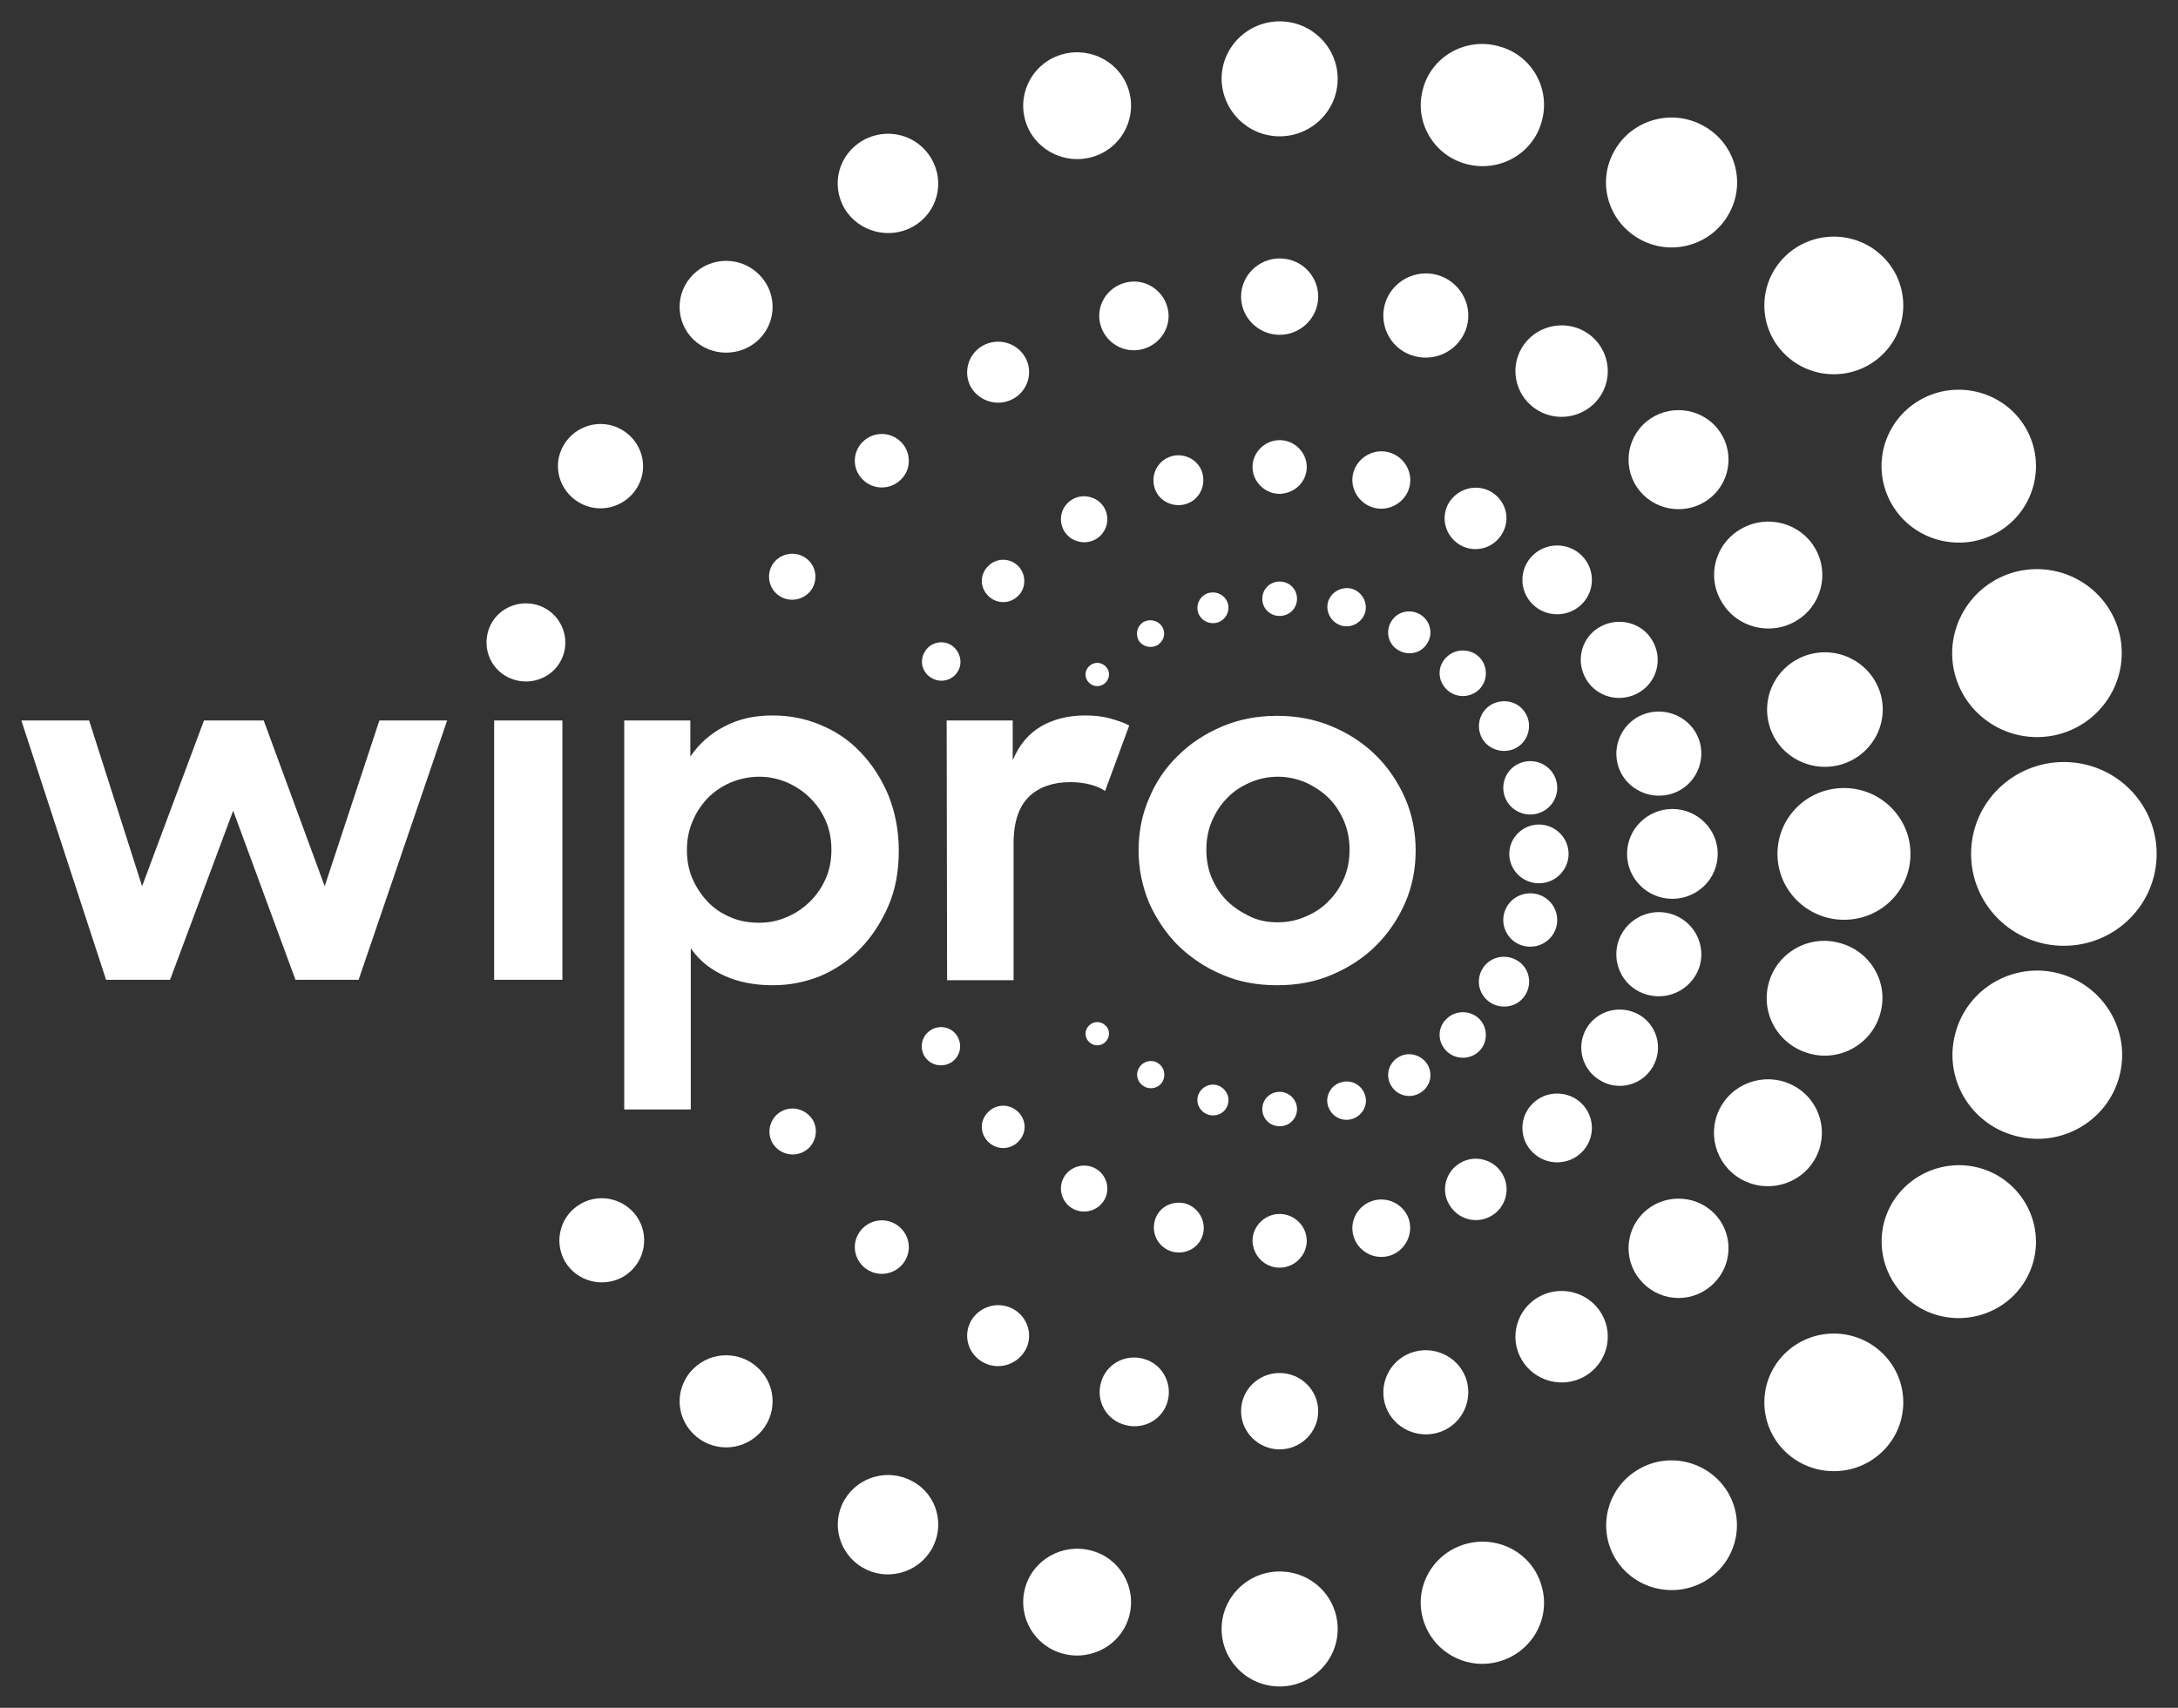 <svg xmlns="http://www.w3.org/2000/svg" width="51" height="40" viewBox="0 0 51 40" fill="none"><rect x="0" y="0" width="51" height="40" fill="#333333" stroke="none"/><path d="M45.778 15.803C46.066 16.855 47.147 17.474 48.208 17.199C49.27 16.914 49.895 15.842 49.617 14.791C49.329 13.739 48.248 13.12 47.187 13.395C46.125 13.68 45.5 14.761 45.778 15.803ZM43.079 17.916C43.804 17.72 44.23 16.992 44.042 16.275C43.843 15.557 43.109 15.135 42.385 15.322C41.661 15.518 41.234 16.245 41.423 16.963C41.611 17.68 42.355 18.103 43.079 17.916ZM39.101 18.604C39.627 18.467 39.944 17.926 39.806 17.395C39.667 16.875 39.121 16.56 38.585 16.698C38.059 16.835 37.742 17.376 37.881 17.907C38.02 18.427 38.566 18.742 39.101 18.604Z" fill="white"></path><path d="M35.996 19.056C36.333 18.968 36.532 18.624 36.443 18.29C36.353 17.956 36.006 17.759 35.669 17.848C35.331 17.936 35.133 18.28 35.222 18.614C35.312 18.948 35.659 19.145 35.996 19.056Z" fill="white"></path><path d="M44.3 11.813C44.796 12.668 45.907 12.963 46.77 12.471C47.633 11.98 47.931 10.879 47.434 10.024C46.938 9.169 45.827 8.874 44.964 9.365C44.091 9.867 43.804 10.958 44.3 11.813ZM40.312 14.093C40.659 14.693 41.432 14.899 42.038 14.555C42.643 14.211 42.851 13.444 42.504 12.845C42.157 12.245 41.383 12.039 40.778 12.383C40.163 12.727 39.954 13.493 40.312 14.093ZM37.464 14.683C37.028 14.928 36.889 15.479 37.137 15.902C37.385 16.334 37.941 16.471 38.367 16.226C38.804 15.98 38.943 15.43 38.694 15.007C38.456 14.584 37.901 14.437 37.464 14.683ZM34.925 16.501C34.647 16.658 34.548 17.012 34.706 17.297C34.865 17.572 35.232 17.671 35.51 17.513C35.788 17.356 35.887 16.992 35.728 16.717C35.569 16.432 35.212 16.344 34.925 16.501Z" fill="white"></path><path d="M44.091 8.294C44.726 7.665 44.726 6.643 44.091 6.014C43.456 5.385 42.425 5.385 41.79 6.014C41.155 6.643 41.155 7.665 41.79 8.294C42.425 8.923 43.456 8.923 44.091 8.294ZM40.133 9.945C39.677 9.493 38.932 9.493 38.476 9.945C38.02 10.397 38.02 11.135 38.476 11.587C38.932 12.039 39.677 12.039 40.133 11.587C40.589 11.135 40.589 10.397 40.133 9.945ZM35.887 13.012C35.569 13.326 35.569 13.838 35.887 14.152C36.204 14.466 36.72 14.466 37.038 14.152C37.355 13.838 37.355 13.326 37.038 13.012C36.72 12.697 36.204 12.697 35.887 13.012ZM33.873 16.147C34.081 16.354 34.429 16.354 34.637 16.147C34.845 15.941 34.845 15.597 34.637 15.39C34.429 15.184 34.081 15.184 33.873 15.39C33.655 15.597 33.655 15.931 33.873 16.147Z" fill="white"></path><path d="M38.377 5.591C39.111 6.014 40.054 5.758 40.47 5.031C40.897 4.304 40.639 3.37 39.905 2.957C39.171 2.535 38.228 2.79 37.812 3.517C37.385 4.245 37.643 5.169 38.377 5.591ZM35.629 8.156C35.331 8.668 35.51 9.326 36.026 9.621C36.542 9.916 37.206 9.739 37.504 9.228C37.802 8.717 37.623 8.058 37.107 7.763C36.591 7.468 35.927 7.645 35.629 8.156ZM34.915 11.518C34.568 11.321 34.131 11.439 33.923 11.783C33.724 12.127 33.843 12.56 34.191 12.766C34.538 12.963 34.974 12.845 35.173 12.501C35.381 12.157 35.262 11.724 34.915 11.518ZM33.248 14.388C33.01 14.25 32.702 14.329 32.573 14.565C32.434 14.801 32.514 15.105 32.752 15.233C32.99 15.371 33.298 15.292 33.427 15.056C33.566 14.83 33.486 14.525 33.248 14.388Z" fill="white"></path><path d="M34.339 3.842C35.113 4.048 35.907 3.596 36.105 2.829C36.313 2.063 35.857 1.276 35.083 1.08C34.309 0.873 33.516 1.326 33.318 2.092C33.109 2.859 33.575 3.645 34.339 3.842ZM33.129 8.343C33.655 8.481 34.2 8.176 34.349 7.645C34.488 7.125 34.181 6.584 33.645 6.436C33.119 6.299 32.573 6.604 32.425 7.134C32.286 7.665 32.593 8.206 33.129 8.343ZM32.167 11.891C32.524 11.99 32.901 11.773 33 11.42C33.099 11.066 32.881 10.692 32.524 10.594C32.167 10.496 31.79 10.712 31.691 11.066C31.591 11.42 31.809 11.793 32.167 11.891ZM31.095 14.103C31.036 14.339 31.175 14.584 31.413 14.653C31.651 14.722 31.899 14.575 31.968 14.339C32.028 14.103 31.889 13.857 31.651 13.788C31.413 13.729 31.165 13.867 31.095 14.103Z" fill="white"></path><path d="M29.964 3.193C30.708 3.193 31.323 2.594 31.323 1.847C31.323 1.109 30.718 0.5 29.964 0.5C29.22 0.5 28.605 1.1 28.605 1.847C28.615 2.594 29.22 3.193 29.964 3.193ZM29.964 6.053C29.468 6.053 29.061 6.456 29.061 6.948C29.061 7.439 29.468 7.842 29.964 7.842C30.46 7.842 30.867 7.439 30.867 6.948C30.867 6.456 30.47 6.053 29.964 6.053ZM30.599 10.938C30.599 10.594 30.311 10.309 29.964 10.309C29.617 10.309 29.329 10.594 29.329 10.938C29.329 11.282 29.617 11.567 29.964 11.567C30.321 11.557 30.599 11.282 30.599 10.938ZM29.964 13.621C29.736 13.621 29.558 13.798 29.558 14.024C29.558 14.25 29.736 14.427 29.964 14.427C30.192 14.427 30.371 14.25 30.371 14.024C30.371 13.798 30.192 13.621 29.964 13.621Z" fill="white"></path><path d="M25.55 3.684C26.224 3.508 26.621 2.82 26.442 2.151C26.264 1.483 25.569 1.09 24.895 1.267C24.22 1.444 23.823 2.132 24.002 2.8C24.181 3.468 24.875 3.861 25.55 3.684ZM25.768 7.606C25.887 8.039 26.333 8.294 26.76 8.176C27.196 8.058 27.454 7.616 27.335 7.193C27.216 6.761 26.77 6.505 26.343 6.623C25.907 6.741 25.649 7.183 25.768 7.606ZM27.028 11.4C27.107 11.714 27.434 11.891 27.742 11.813C28.059 11.734 28.238 11.41 28.159 11.095C28.079 10.781 27.752 10.604 27.444 10.682C27.127 10.771 26.948 11.085 27.028 11.4ZM28.05 14.329C28.099 14.516 28.298 14.634 28.496 14.584C28.684 14.535 28.804 14.339 28.754 14.142C28.704 13.955 28.506 13.838 28.308 13.887C28.119 13.936 28 14.132 28.05 14.329Z" fill="white"></path><path d="M21.383 5.306C21.948 4.982 22.137 4.274 21.809 3.714C21.482 3.154 20.768 2.967 20.202 3.291C19.637 3.616 19.448 4.323 19.776 4.884C20.103 5.434 20.827 5.621 21.383 5.306ZM23.734 9.336C24.081 9.139 24.2 8.697 24.002 8.363C23.804 8.019 23.357 7.901 23.01 8.098C22.663 8.294 22.544 8.736 22.742 9.08C22.95 9.415 23.387 9.533 23.734 9.336ZM25.659 12.629C25.917 12.481 26.006 12.147 25.857 11.891C25.708 11.636 25.371 11.547 25.113 11.695C24.855 11.842 24.766 12.167 24.915 12.432C25.064 12.688 25.401 12.776 25.659 12.629ZM27.216 14.683C27.127 14.535 26.939 14.486 26.78 14.565C26.631 14.653 26.581 14.84 26.661 14.997C26.75 15.145 26.939 15.194 27.097 15.115C27.256 15.017 27.306 14.83 27.216 14.683Z" fill="white"></path><path d="M17.772 7.95C18.198 7.527 18.198 6.849 17.772 6.427C17.345 6.004 16.661 6.004 16.234 6.427C15.807 6.849 15.807 7.527 16.234 7.95C16.661 8.363 17.345 8.363 17.772 7.95ZM21.095 10.348C20.847 10.103 20.45 10.103 20.202 10.348C19.954 10.594 19.954 10.987 20.202 11.233C20.45 11.479 20.847 11.479 21.095 11.233C21.343 10.997 21.343 10.594 21.095 10.348ZM23.843 13.258C23.645 13.061 23.337 13.061 23.139 13.258C22.941 13.454 22.941 13.759 23.139 13.955C23.337 14.152 23.645 14.152 23.843 13.955C24.032 13.769 24.032 13.454 23.843 13.258ZM25.887 15.607C25.778 15.498 25.609 15.498 25.5 15.607C25.391 15.715 25.391 15.882 25.5 15.99C25.609 16.098 25.778 16.098 25.887 15.99C25.996 15.882 25.996 15.705 25.887 15.607Z" fill="white"></path><path d="M13.566 11.773C14.042 12.049 14.647 11.882 14.925 11.41C15.202 10.938 15.034 10.338 14.557 10.063C14.081 9.788 13.476 9.955 13.198 10.427C12.921 10.899 13.089 11.498 13.566 11.773ZM18.823 13.041C18.566 12.894 18.228 12.982 18.079 13.238C17.931 13.493 18.02 13.828 18.278 13.975C18.536 14.123 18.873 14.034 19.022 13.778C19.171 13.513 19.081 13.189 18.823 13.041ZM22.266 15.105C22.048 14.978 21.77 15.056 21.651 15.272C21.522 15.489 21.601 15.764 21.819 15.882C22.038 16.01 22.316 15.931 22.434 15.715C22.554 15.508 22.474 15.233 22.266 15.105Z" fill="white"></path><path d="M48.327 17.848C47.127 17.848 46.155 18.811 46.155 20C46.155 21.189 47.127 22.152 48.327 22.152C49.528 22.152 50.5 21.189 50.5 20C50.5 18.811 49.528 17.848 48.327 17.848ZM44.736 20C44.736 19.155 44.042 18.457 43.179 18.457C42.316 18.457 41.621 19.145 41.621 20C41.621 20.845 42.316 21.543 43.179 21.543C44.042 21.543 44.736 20.855 44.736 20ZM39.161 18.948C38.575 18.948 38.099 19.42 38.099 20C38.099 20.58 38.575 21.052 39.161 21.052C39.746 21.052 40.222 20.58 40.222 20C40.222 19.42 39.746 18.948 39.161 18.948Z" fill="white"></path><path d="M36.73 20C36.73 19.627 36.423 19.312 36.036 19.312C35.659 19.312 35.341 19.617 35.341 20C35.341 20.373 35.649 20.688 36.036 20.688C36.423 20.688 36.73 20.373 36.73 20Z" fill="white"></path><path d="M48.218 22.801C47.157 22.516 46.066 23.145 45.788 24.197C45.5 25.248 46.135 26.33 47.196 26.605C48.258 26.89 49.349 26.261 49.627 25.209C49.905 24.157 49.27 23.086 48.218 22.801ZM42.375 24.678C43.099 24.875 43.843 24.442 44.032 23.725C44.23 23.008 43.794 22.27 43.069 22.084C42.345 21.887 41.601 22.32 41.413 23.037C41.224 23.755 41.651 24.482 42.375 24.678ZM38.585 23.302C39.111 23.44 39.657 23.135 39.806 22.605C39.944 22.084 39.637 21.543 39.101 21.396C38.575 21.258 38.03 21.563 37.881 22.093C37.742 22.624 38.05 23.165 38.585 23.302ZM35.669 22.152C36.006 22.241 36.353 22.044 36.443 21.71C36.532 21.376 36.333 21.032 35.996 20.944C35.659 20.855 35.312 21.052 35.222 21.386C35.133 21.72 35.331 22.064 35.669 22.152Z" fill="white"></path><path d="M46.77 27.529C45.907 27.037 44.806 27.332 44.3 28.187C43.804 29.042 44.101 30.133 44.964 30.635C45.827 31.126 46.938 30.831 47.434 29.976C47.931 29.121 47.633 28.03 46.77 27.529ZM42.494 27.155C42.841 26.556 42.633 25.789 42.028 25.445C41.423 25.101 40.649 25.308 40.302 25.907C39.954 26.507 40.163 27.273 40.768 27.617C41.373 27.961 42.147 27.755 42.494 27.155ZM38.704 24.983C38.952 24.551 38.804 24.01 38.377 23.764C37.941 23.519 37.395 23.666 37.147 24.089C36.899 24.521 37.048 25.062 37.474 25.308C37.901 25.563 38.456 25.416 38.704 24.983ZM35.728 23.283C35.887 23.008 35.798 22.644 35.51 22.487C35.232 22.329 34.865 22.418 34.706 22.703C34.548 22.978 34.637 23.332 34.925 23.499C35.212 23.656 35.569 23.568 35.728 23.283Z" fill="white"></path><path d="M41.79 31.706C41.155 32.335 41.155 33.357 41.79 33.986C42.425 34.615 43.456 34.615 44.091 33.986C44.726 33.357 44.726 32.335 44.091 31.706C43.456 31.077 42.425 31.077 41.79 31.706ZM40.133 30.055C40.589 29.603 40.589 28.865 40.133 28.413C39.677 27.961 38.932 27.961 38.476 28.413C38.02 28.865 38.02 29.603 38.476 30.055C38.932 30.517 39.677 30.517 40.133 30.055ZM37.038 26.988C37.355 26.674 37.355 26.163 37.038 25.848C36.72 25.534 36.204 25.534 35.887 25.848C35.569 26.163 35.569 26.674 35.887 26.988C36.204 27.303 36.72 27.303 37.038 26.988ZM33.873 24.619C34.081 24.826 34.429 24.826 34.637 24.619C34.845 24.413 34.845 24.069 34.637 23.863C34.429 23.656 34.081 23.656 33.873 23.863C33.655 24.069 33.655 24.403 33.873 24.619Z" fill="white"></path><path d="M38.377 34.409C37.643 34.831 37.395 35.755 37.812 36.483C38.238 37.21 39.171 37.456 39.905 37.043C40.639 36.62 40.887 35.696 40.47 34.969C40.044 34.242 39.111 33.986 38.377 34.409ZM37.504 30.772C37.206 30.261 36.542 30.084 36.026 30.379C35.51 30.674 35.331 31.332 35.629 31.843C35.927 32.355 36.591 32.532 37.107 32.237C37.623 31.942 37.802 31.283 37.504 30.772ZM34.915 28.482C35.262 28.285 35.381 27.843 35.182 27.499C34.984 27.155 34.538 27.037 34.2 27.234C33.853 27.43 33.734 27.873 33.932 28.207C34.131 28.561 34.568 28.679 34.915 28.482ZM32.752 24.757C32.514 24.895 32.434 25.189 32.573 25.425C32.712 25.661 33.01 25.74 33.248 25.602C33.486 25.465 33.566 25.17 33.427 24.934C33.288 24.708 32.99 24.619 32.752 24.757Z" fill="white"></path><path d="M34.339 36.158C33.566 36.365 33.109 37.151 33.318 37.908C33.526 38.674 34.319 39.127 35.083 38.92C35.857 38.714 36.313 37.927 36.105 37.171C35.907 36.404 35.113 35.952 34.339 36.158ZM33.645 33.563C34.171 33.426 34.488 32.885 34.349 32.355C34.21 31.834 33.665 31.519 33.129 31.657C32.603 31.794 32.286 32.335 32.425 32.866C32.563 33.387 33.109 33.701 33.645 33.563ZM33 28.59C32.901 28.236 32.534 28.02 32.167 28.118C31.809 28.217 31.591 28.58 31.691 28.944C31.79 29.298 32.157 29.514 32.524 29.416C32.881 29.317 33.089 28.944 33 28.59ZM31.968 25.661C31.899 25.425 31.661 25.278 31.413 25.347C31.175 25.406 31.026 25.661 31.095 25.897C31.165 26.133 31.403 26.28 31.651 26.212C31.889 26.143 32.038 25.897 31.968 25.661Z" fill="white"></path><path d="M29.964 36.807C29.22 36.807 28.605 37.407 28.605 38.154C28.605 38.891 29.21 39.5 29.964 39.5C30.708 39.5 31.323 38.901 31.323 38.154C31.323 37.407 30.718 36.807 29.964 36.807ZM29.061 33.052C29.061 33.544 29.468 33.947 29.964 33.947C30.46 33.947 30.867 33.544 30.867 33.052C30.867 32.561 30.46 32.158 29.964 32.158C29.468 32.158 29.061 32.551 29.061 33.052ZM29.964 29.691C30.311 29.691 30.599 29.406 30.599 29.062C30.599 28.718 30.311 28.433 29.964 28.433C29.617 28.433 29.329 28.718 29.329 29.062C29.339 29.416 29.617 29.691 29.964 29.691ZM29.964 25.573C29.736 25.573 29.558 25.75 29.558 25.976C29.558 26.202 29.736 26.379 29.964 26.379C30.192 26.379 30.371 26.202 30.371 25.976C30.371 25.76 30.192 25.573 29.964 25.573Z" fill="white"></path><path d="M25.55 36.316C24.875 36.139 24.181 36.532 24.002 37.2C23.823 37.868 24.22 38.556 24.895 38.733C25.569 38.91 26.264 38.517 26.442 37.849C26.621 37.18 26.224 36.492 25.55 36.316ZM26.77 31.824C26.333 31.706 25.887 31.961 25.778 32.394C25.659 32.826 25.917 33.269 26.353 33.377C26.79 33.495 27.236 33.239 27.345 32.807C27.454 32.374 27.196 31.932 26.77 31.824ZM27.752 28.187C27.434 28.109 27.117 28.285 27.038 28.6C26.958 28.915 27.137 29.229 27.454 29.317C27.772 29.396 28.089 29.219 28.169 28.905C28.248 28.59 28.059 28.276 27.752 28.187ZM28.754 25.858C28.804 25.671 28.694 25.474 28.496 25.416C28.308 25.366 28.109 25.474 28.05 25.671C28 25.858 28.109 26.054 28.308 26.113C28.506 26.163 28.704 26.054 28.754 25.858Z" fill="white"></path><path d="M21.383 34.704C20.817 34.379 20.103 34.576 19.776 35.126C19.448 35.687 19.647 36.394 20.202 36.718C20.768 37.043 21.482 36.846 21.809 36.296C22.137 35.736 21.948 35.018 21.383 34.704ZM23.734 30.664C23.387 30.468 22.95 30.585 22.742 30.929C22.544 31.273 22.663 31.706 23.01 31.902C23.357 32.099 23.794 31.981 24.002 31.637C24.2 31.303 24.081 30.861 23.734 30.664ZM25.113 28.305C25.371 28.453 25.708 28.364 25.857 28.109C26.006 27.853 25.917 27.519 25.659 27.372C25.401 27.224 25.064 27.312 24.915 27.568C24.766 27.824 24.855 28.158 25.113 28.305ZM27.107 24.895C26.958 24.806 26.76 24.855 26.671 25.013C26.581 25.16 26.631 25.357 26.79 25.445C26.939 25.534 27.137 25.484 27.226 25.327C27.306 25.17 27.256 24.983 27.107 24.895Z" fill="white"></path><path d="M16.234 32.06C15.807 32.482 15.807 33.16 16.234 33.583C16.661 34.006 17.345 34.006 17.772 33.583C18.198 33.16 18.198 32.482 17.772 32.06C17.345 31.637 16.661 31.637 16.234 32.06ZM20.202 28.767C19.954 29.013 19.954 29.406 20.202 29.652C20.45 29.897 20.847 29.897 21.095 29.652C21.343 29.406 21.343 29.013 21.095 28.767C20.847 28.521 20.45 28.521 20.202 28.767ZM23.139 26.045C22.941 26.241 22.941 26.546 23.139 26.742C23.337 26.939 23.645 26.939 23.843 26.742C24.042 26.546 24.042 26.241 23.843 26.045C23.645 25.848 23.337 25.848 23.139 26.045ZM25.887 24.02C25.778 23.912 25.609 23.912 25.5 24.02C25.391 24.128 25.391 24.295 25.5 24.403C25.609 24.511 25.778 24.511 25.887 24.403C25.996 24.295 25.996 24.118 25.887 24.02Z" fill="white"></path><path d="M13.595 28.197C13.119 28.472 12.96 29.072 13.228 29.544C13.506 30.015 14.111 30.173 14.587 29.907C15.063 29.632 15.222 29.032 14.954 28.561C14.677 28.089 14.071 27.922 13.595 28.197ZM18.288 26.035C18.03 26.182 17.941 26.516 18.089 26.772C18.238 27.027 18.575 27.116 18.833 26.968C19.091 26.821 19.181 26.487 19.032 26.231C18.873 25.976 18.546 25.887 18.288 26.035ZM21.809 24.118C21.591 24.246 21.522 24.511 21.641 24.728C21.77 24.944 22.038 25.013 22.256 24.895C22.474 24.767 22.544 24.502 22.425 24.285C22.306 24.069 22.028 23.99 21.809 24.118Z" fill="white"></path><path d="M11.571 16.875H13.169V22.949H11.571V16.875ZM12.554 14.162C12.057 14.034 11.552 14.319 11.423 14.81C11.294 15.302 11.581 15.803 12.077 15.931C12.573 16.059 13.079 15.774 13.208 15.282C13.337 14.791 13.04 14.29 12.554 14.162ZM18.099 23.076C17.683 23.076 17.306 23.008 16.978 22.86C16.641 22.713 16.373 22.497 16.175 22.211V25.986H14.617V16.875H16.165V17.72C16.373 17.415 16.641 17.179 16.968 17.012C17.306 16.835 17.673 16.757 18.089 16.757C18.476 16.757 18.843 16.825 19.2 16.973C19.558 17.12 19.875 17.327 20.143 17.612C20.411 17.887 20.629 18.221 20.798 18.614C20.956 19.007 21.046 19.44 21.046 19.921C21.046 20.413 20.966 20.845 20.798 21.229C20.629 21.612 20.411 21.946 20.143 22.221C19.875 22.497 19.558 22.713 19.21 22.86C18.843 23.008 18.476 23.076 18.099 23.076ZM17.782 21.612C18.02 21.612 18.238 21.563 18.436 21.474C18.645 21.386 18.823 21.258 18.972 21.111C19.131 20.953 19.25 20.776 19.339 20.57C19.429 20.364 19.468 20.138 19.468 19.902C19.468 19.666 19.429 19.44 19.339 19.233C19.25 19.027 19.131 18.85 18.972 18.693C18.814 18.535 18.635 18.418 18.436 18.329C18.228 18.241 18.01 18.192 17.782 18.192C17.544 18.192 17.316 18.241 17.107 18.329C16.899 18.418 16.72 18.545 16.571 18.693C16.423 18.85 16.304 19.027 16.214 19.243C16.125 19.45 16.085 19.676 16.085 19.912C16.085 20.147 16.125 20.373 16.214 20.58C16.304 20.786 16.423 20.963 16.571 21.12C16.72 21.278 16.899 21.396 17.107 21.484C17.306 21.573 17.534 21.612 17.782 21.612ZM22.167 16.875H23.714V17.808C23.863 17.445 24.091 17.179 24.379 17.012C24.667 16.845 25.014 16.757 25.411 16.757C25.619 16.757 25.808 16.776 25.986 16.825C26.165 16.875 26.314 16.924 26.442 16.992L25.877 18.526C25.798 18.467 25.679 18.418 25.54 18.378C25.391 18.339 25.232 18.319 25.064 18.319C24.667 18.319 24.339 18.427 24.101 18.654C23.863 18.88 23.734 19.243 23.734 19.754V22.958H22.177L22.167 16.875ZM29.905 23.076C29.439 23.076 29.012 22.998 28.625 22.831C28.228 22.664 27.891 22.438 27.593 22.152C27.306 21.867 27.077 21.523 26.909 21.15C26.75 20.767 26.661 20.354 26.661 19.921C26.661 19.489 26.74 19.076 26.909 18.693C27.067 18.309 27.296 17.975 27.593 17.69C27.881 17.405 28.228 17.179 28.625 17.012C29.022 16.845 29.448 16.766 29.905 16.766C30.361 16.766 30.788 16.845 31.184 17.012C31.581 17.179 31.929 17.405 32.216 17.69C32.504 17.975 32.732 18.309 32.901 18.693C33.069 19.076 33.149 19.489 33.149 19.921C33.149 20.354 33.069 20.767 32.901 21.15C32.732 21.533 32.504 21.867 32.216 22.152C31.929 22.438 31.581 22.664 31.184 22.831C30.798 22.998 30.371 23.076 29.905 23.076ZM29.925 21.602C30.163 21.602 30.381 21.553 30.579 21.465C30.788 21.376 30.966 21.258 31.115 21.101C31.264 20.953 31.383 20.776 31.472 20.57C31.561 20.364 31.601 20.138 31.601 19.902C31.601 19.666 31.561 19.45 31.472 19.233C31.383 19.027 31.264 18.84 31.115 18.693C30.966 18.545 30.788 18.427 30.579 18.329C30.371 18.241 30.153 18.192 29.925 18.192C29.686 18.192 29.468 18.241 29.27 18.329C29.061 18.418 28.883 18.535 28.734 18.693C28.585 18.84 28.466 19.027 28.377 19.233C28.288 19.44 28.248 19.666 28.248 19.902C28.248 20.138 28.288 20.364 28.377 20.57C28.466 20.776 28.585 20.953 28.734 21.101C28.883 21.248 29.061 21.366 29.27 21.465C29.468 21.563 29.686 21.602 29.925 21.602ZM0.5 16.875H2.087L3.327 20.757L4.776 16.875H6.175L7.603 20.757L8.883 16.875H10.47L8.397 22.949H6.919L5.46 18.988L3.982 22.949H2.484L0.5 16.875Z" fill="white"></path></svg>